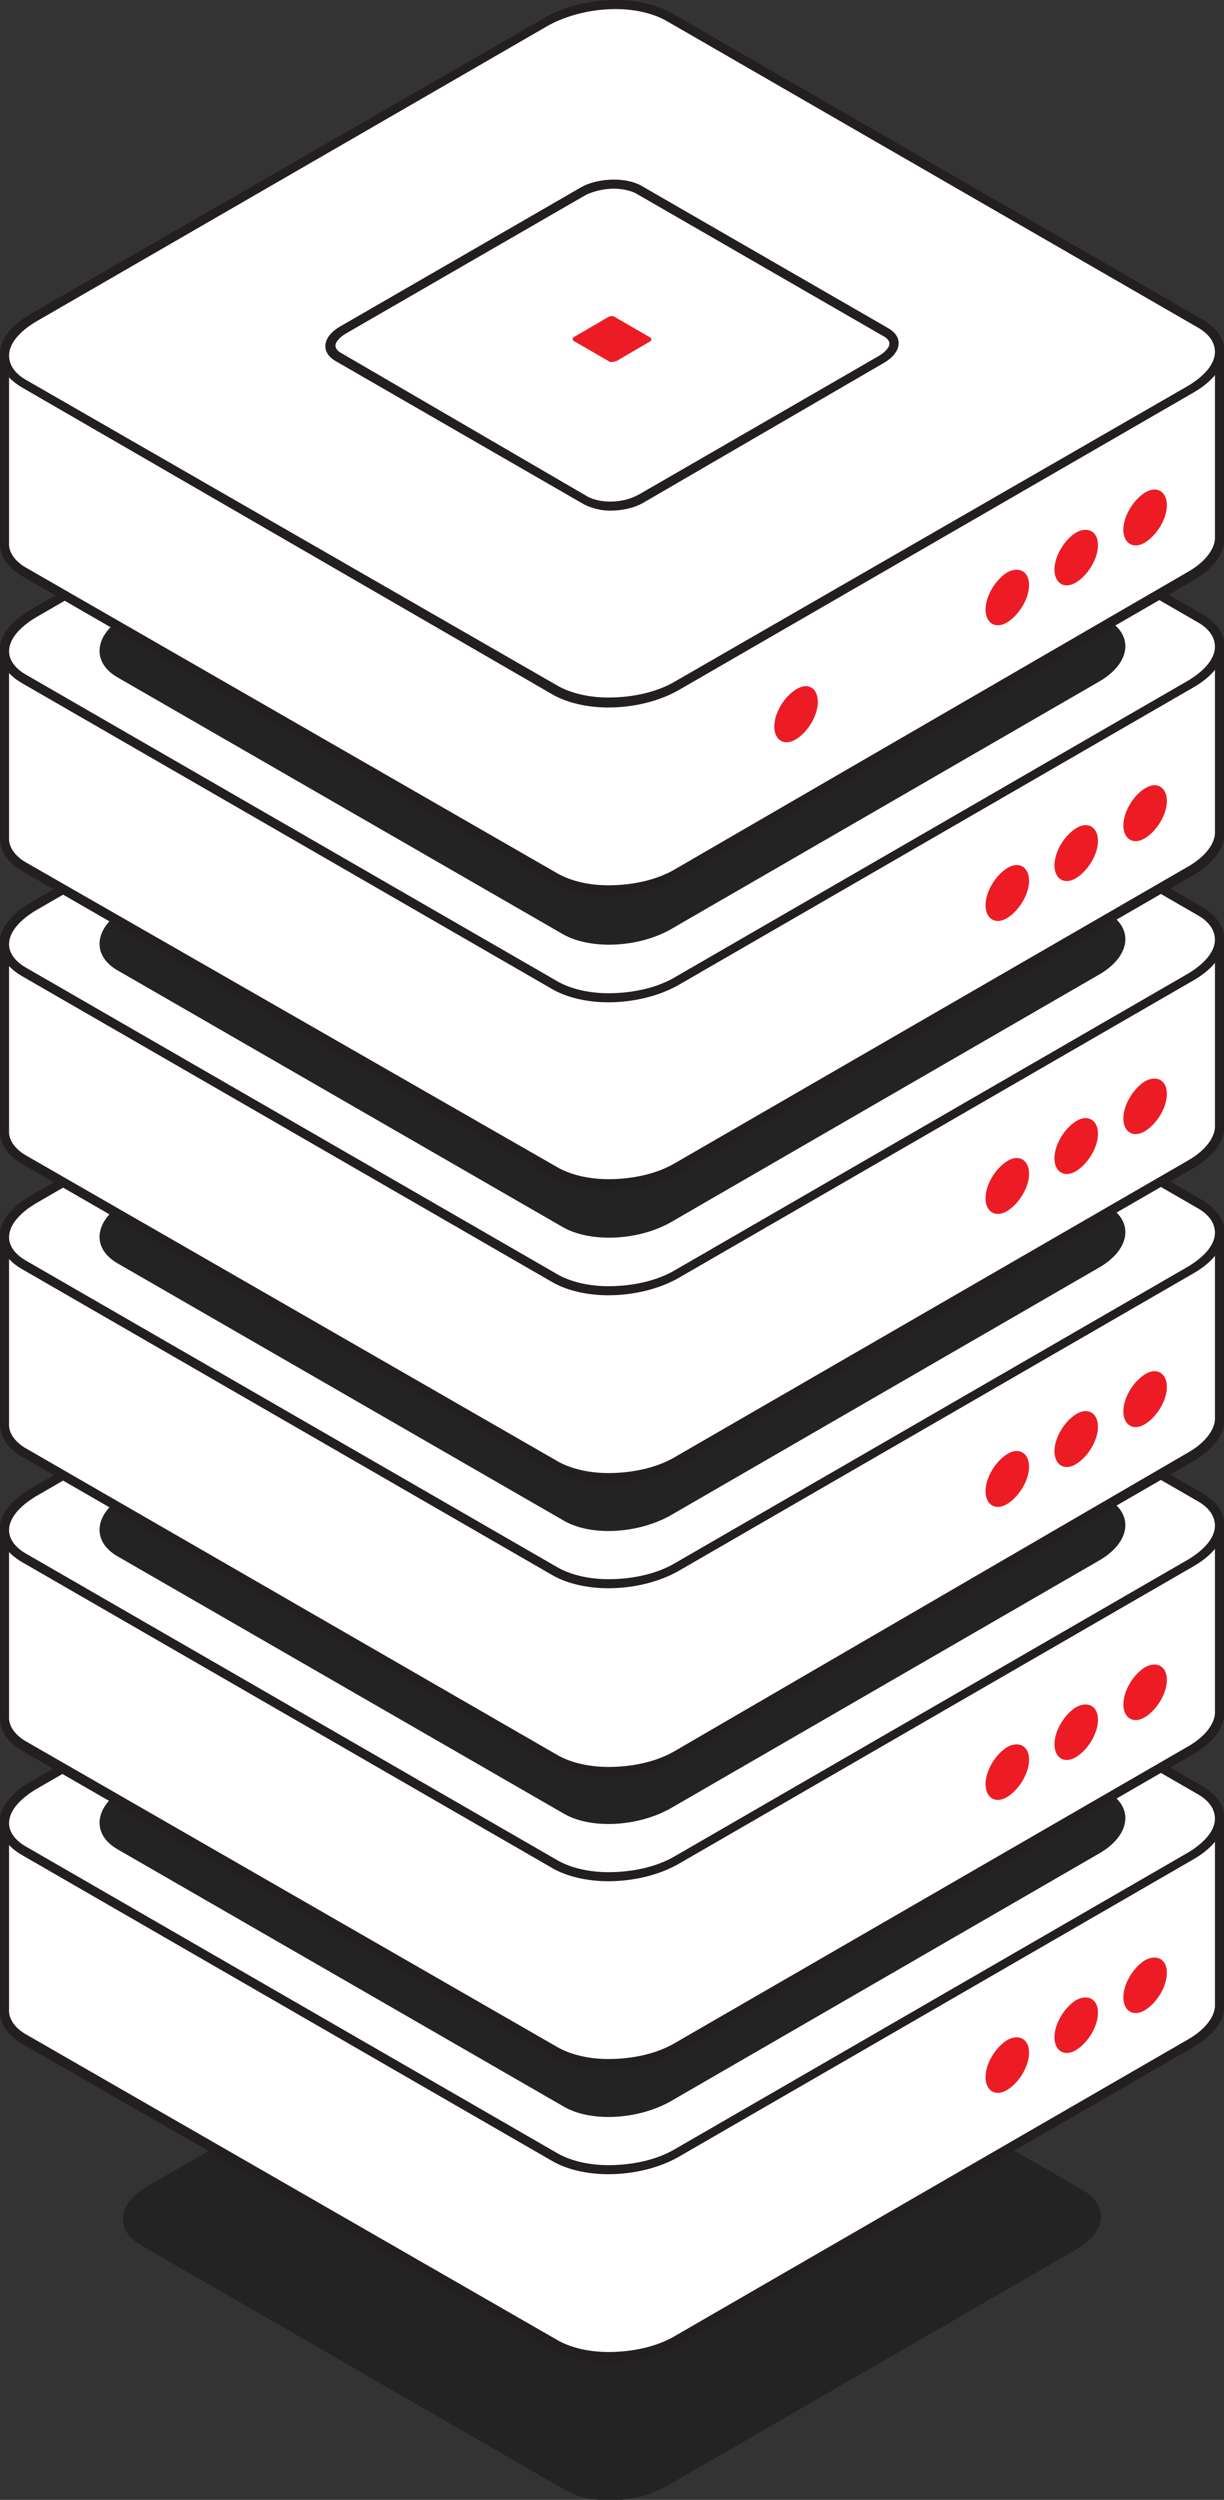 <?xml version="1.0" encoding="UTF-8"?> <!-- Generator: Adobe Illustrator 22.0.0, SVG Export Plug-In . SVG Version: 6.00 Build 0) --> <svg xmlns="http://www.w3.org/2000/svg" xmlns:xlink="http://www.w3.org/1999/xlink" id="Ñëîé_1" x="0px" y="0px" viewBox="0 0 135 275.6" style="enable-background:new 0 0 135 275.6;" xml:space="preserve"><rect x="0" y="0" width="135" height="275.6" fill="#333333" stroke="none"/> <style type="text/css"> .st0{fill:#FFFFFF;} .st1{fill:#232323;} .st2{fill:#990013;} .st3{fill:#C4000F;} .st4{fill:#FCE8EE;} .st5{fill:#F0FFFF;} .st6{fill:#AA9AAC;} .st7{fill:#C4E3FF;} .st8{fill:#E2C8CF;} .st9{fill:#1B4263;} .st10{fill:#938496;} .st11{fill:none;stroke:#C4000F;stroke-width:1.33;stroke-miterlimit:10;} .st12{fill:#231F20;} .st13{fill:url(#SVGID_1_);} .st14{opacity:0.67;} .st15{fill:#242993;} .st16{opacity:0.51;} .st17{fill:#4553C7;} .st18{fill:#B7B7B7;} .st19{fill:#3F38FC;} .st20{fill:url(#SVGID_2_);} .st21{fill:url(#SVGID_3_);} .st22{fill:url(#SVGID_4_);} .st23{fill:url(#SVGID_5_);} .st24{fill:url(#SVGID_6_);} .st25{fill:url(#SVGID_7_);} .st26{fill:url(#SVGID_8_);} .st27{fill:url(#SVGID_9_);} .st28{fill:url(#SVGID_10_);} .st29{fill:url(#SVGID_11_);} .st30{fill:url(#SVGID_12_);} .st31{fill:url(#SVGID_13_);} .st32{fill:url(#SVGID_14_);} .st33{fill:#42FFFF;} .st34{fill:url(#SVGID_15_);} .st35{fill:url(#SVGID_16_);} .st36{fill:url(#SVGID_17_);} .st37{fill:url(#SVGID_18_);} .st38{fill:url(#SVGID_19_);} .st39{fill:url(#SVGID_20_);} .st40{fill:url(#SVGID_21_);} .st41{fill:url(#SVGID_22_);} .st42{fill:url(#SVGID_23_);} .st43{fill:url(#SVGID_24_);} .st44{fill:url(#SVGID_25_);} .st45{fill:url(#SVGID_26_);} .st46{fill:url(#SVGID_27_);} .st47{fill:url(#SVGID_28_);} .st48{fill:url(#SVGID_29_);} .st49{fill:url(#SVGID_30_);} .st50{fill:url(#SVGID_31_);} .st51{fill:url(#SVGID_32_);} .st52{fill:url(#SVGID_33_);} .st53{fill:url(#SVGID_34_);} .st54{fill:url(#SVGID_35_);} .st55{fill:url(#SVGID_36_);} .st56{fill:url(#SVGID_37_);} .st57{fill:#173D7A;} .st58{opacity:0.6;} .st59{fill:#396CAA;} .st60{fill:#ED1C24;} .st61{fill:#D4ECFF;} .st62{fill:#FFC2B0;} .st63{fill:#EA9C92;} .st64{fill:#D3008D;} .st65{fill:#5793CE;} .st66{opacity:0.95;fill:#232323;} .st67{fill:#E2B1A6;} .st68{fill:#F0F6FF;} .st69{fill:#FCD1C5;} .st70{fill:#24126A;} .st71{fill:#AA8383;} .st72{fill:#C4CCD6;} .st73{fill:#936D6D;} </style> <g> <path class="st66" d="M62.3,274.5l-46.8-27c-2.9-1.7-2.5-4.6,0.8-6.5L61.5,215c3.3-1.9,8.3-2.1,11.2-0.5l46.8,27 c2.9,1.7,2.5,4.6-0.8,6.5l-45.2,26.1C70.2,276,65.2,276.2,62.3,274.5z"></path> <g> <g> <path class="st0" d="M67.1,259.9c-2.3,0-4.4-0.5-5.8-1.3L2.7,224.8c-1.5-0.9-2.3-2-2.2-3.3l0-20.3l45,0l14.7-8.5 c2.1-1.2,4.9-1.9,7.7-1.9c2.3,0,4.4,0.5,5.8,1.3l15.8,9.1l45,0v19.7c0.1,1.6-1,3.2-3.2,4.4L74.8,258 C72.7,259.2,69.9,259.9,67.1,259.9C67.1,259.9,67.1,259.9,67.1,259.9z"></path> <path class="st12" d="M67.9,191.3c2.2,0,4.2,0.5,5.6,1.3l15.7,9l0.2,0.1l0.3,0l44.3,0v19.2v0l0,0c0.1,1.3-1,2.8-2.9,3.9 l-56.6,32.7c-2,1.2-4.7,1.8-7.4,1.8c-2.2,0-4.2-0.5-5.6-1.3L2.9,224.3c-0.9-0.5-2-1.5-1.9-2.8l0,0v0v-19.8l44.4,0l0.3,0l0.2-0.1 l14.6-8.4C62.5,191.9,65.2,191.3,67.9,191.3 M67.9,190.3c-2.8,0-5.7,0.7-7.9,2l-14.6,8.4l-45.4,0v20.8c-0.1,1.4,0.7,2.8,2.4,3.8 L61,259c1.6,0.9,3.8,1.4,6.1,1.4c2.8,0,5.7-0.7,7.9-2l56.6-32.7c2.4-1.4,3.6-3.2,3.4-4.8v-20.2l-45.3,0l-15.7-9 C72.4,190.7,70.2,190.3,67.9,190.3L67.9,190.3z"></path> </g> <g> <path class="st0" d="M67.1,239.2c-2.3,0-4.4-0.5-5.8-1.3L2.7,204.1c-1.4-0.8-2.2-1.9-2.2-3.1c0-1.5,1.2-3,3.2-4.1l56.6-32.7 c2.1-1.2,4.9-1.9,7.7-1.9c2.3,0,4.4,0.5,5.8,1.3l58.6,33.8c1.4,0.8,2.2,1.9,2.2,3.1c0,1.5-1.2,3-3.2,4.1l-56.6,32.7 C72.7,238.5,69.9,239.2,67.1,239.2z"></path> <path class="st12" d="M67.9,162.7L67.9,162.7c2.2,0,4.2,0.5,5.6,1.3l58.6,33.8c0.9,0.5,1.9,1.4,1.9,2.7c0,1.3-1.1,2.6-2.9,3.7 l-56.6,32.7c-2,1.2-4.7,1.8-7.4,1.8c-2.2,0-4.2-0.5-5.6-1.3L2.9,203.6C2,203.1,1,202.2,1,201c0-1.3,1.1-2.6,2.9-3.7l56.6-32.7 C62.5,163.4,65.2,162.7,67.9,162.7 M67.9,161.7c-2.8,0-5.7,0.7-7.9,2L3.4,196.4c-4.2,2.4-4.6,6-1,8.1L61,238.3 c1.6,0.9,3.8,1.4,6.1,1.4c2.8,0,5.7-0.7,7.9-2l56.6-32.7c4.2-2.4,4.6-6,1-8.1L74,163.1C72.4,162.2,70.2,161.7,67.9,161.7 L67.9,161.7z"></path> </g> <path class="st1" d="M62.1,232.2L13,203.9c-3-1.7-2.6-4.8,0.8-6.8l47.4-27.4c3.5-2,8.7-2.2,11.8-0.5l49.1,28.3 c3,1.7,2.6,4.8-0.8,6.8l-47.4,27.4C70.3,233.7,65.1,234,62.1,232.2z"></path> <g> <path class="st60" d="M113.5,226.3c0,1.5-1.1,3.3-2.4,4.1c-1.3,0.8-2.4,0.1-2.4-1.4c0-1.5,1.1-3.3,2.4-4.1 C112.4,224.2,113.5,224.8,113.5,226.3z"></path> <path class="st60" d="M121.1,221.9c0,1.5-1.1,3.3-2.4,4.1c-1.3,0.8-2.4,0.1-2.4-1.4c0-1.5,1.1-3.3,2.4-4.1 C120,219.8,121.1,220.4,121.1,221.9z"></path> <path class="st60" d="M128.7,217.5c0,1.5-1.1,3.3-2.4,4.1c-1.3,0.8-2.4,0.1-2.4-1.4c0-1.5,1.1-3.3,2.4-4.1 C127.6,215.4,128.7,216,128.7,217.5z"></path> </g> </g> <g> <g> <path class="st0" d="M67.1,227.6c-2.3,0-4.4-0.5-5.8-1.3L2.7,192.5c-1.5-0.9-2.3-2-2.2-3.3l0-20.3l45,0l14.7-8.5 c2.1-1.2,4.9-1.9,7.7-1.9c2.3,0,4.4,0.5,5.8,1.3l15.8,9.1l45,0v19.7c0.1,1.6-1,3.2-3.2,4.4l-56.6,32.7 C72.7,226.9,69.9,227.6,67.1,227.6L67.1,227.6z"></path> <path class="st12" d="M67.9,159c2.2,0,4.2,0.5,5.6,1.3l15.7,9l0.2,0.1l0.3,0l44.3,0v19.2v0l0,0c0.1,1.3-1,2.8-2.9,3.9l-56.6,32.7 c-2,1.2-4.7,1.8-7.4,1.8c-2.2,0-4.2-0.5-5.6-1.3L2.9,192c-0.9-0.5-2-1.5-1.9-2.8l0,0v0v-19.8l44.4,0l0.3,0l0.2-0.1l14.6-8.4 C62.5,159.6,65.2,159,67.9,159 M67.9,158c-2.8,0-5.7,0.7-7.9,2l-14.6,8.4l-45.4,0v20.8c-0.1,1.4,0.7,2.8,2.4,3.8L61,226.7 c1.6,0.9,3.8,1.4,6.1,1.4c2.8,0,5.7-0.7,7.9-2l56.6-32.7c2.4-1.4,3.6-3.2,3.4-4.8v-20.2l-45.3,0l-15.7-9 C72.4,158.4,70.2,158,67.9,158L67.9,158z"></path> </g> <g> <path class="st0" d="M67.1,206.9c-2.3,0-4.4-0.5-5.8-1.3L2.7,171.7c-1.4-0.8-2.2-1.9-2.2-3.1c0-1.5,1.2-3,3.2-4.1l56.6-32.7 c2.1-1.2,4.9-1.9,7.7-1.9c2.3,0,4.4,0.5,5.8,1.3l58.6,33.8c1.4,0.8,2.2,1.9,2.2,3.1c0,1.5-1.2,3-3.2,4.1L74.8,205 C72.7,206.2,69.9,206.9,67.1,206.9z"></path> <path class="st12" d="M67.9,130.4L67.9,130.4c2.2,0,4.2,0.5,5.6,1.3l58.6,33.8c0.9,0.5,1.9,1.4,1.9,2.7c0,1.3-1.1,2.6-2.9,3.7 l-56.6,32.7c-2,1.2-4.7,1.8-7.4,1.8c-2.2,0-4.2-0.5-5.6-1.3L2.9,171.3C2,170.8,1,169.9,1,168.7c0-1.3,1.1-2.6,2.9-3.7l56.6-32.7 C62.5,131.1,65.2,130.4,67.9,130.4 M67.9,129.4c-2.8,0-5.7,0.7-7.9,2L3.4,164.1c-4.2,2.4-4.6,6-1,8.1L61,206 c1.6,0.9,3.8,1.4,6.1,1.4c2.8,0,5.7-0.7,7.9-2l56.6-32.7c4.2-2.4,4.6-6,1-8.1L74,130.8C72.4,129.9,70.2,129.4,67.9,129.4 L67.9,129.4z"></path> </g> <path class="st1" d="M62.1,199.9L13,171.6c-3-1.7-2.6-4.8,0.8-6.8l47.4-27.4c3.5-2,8.7-2.2,11.8-0.5l49.1,28.3 c3,1.7,2.6,4.8-0.8,6.8l-47.4,27.4C70.3,201.4,65.1,201.7,62.1,199.9z"></path> <g> <path class="st60" d="M113.5,194c0,1.5-1.1,3.3-2.4,4.1c-1.3,0.8-2.4,0.1-2.4-1.4s1.1-3.3,2.4-4.1 C112.4,191.9,113.5,192.5,113.5,194z"></path> <path class="st60" d="M121.1,189.6c0,1.5-1.1,3.3-2.4,4.1c-1.3,0.8-2.4,0.1-2.4-1.4s1.1-3.3,2.4-4.1 C120,187.5,121.1,188.1,121.1,189.6z"></path> <path class="st60" d="M128.7,185.2c0,1.5-1.1,3.3-2.4,4.1s-2.4,0.1-2.4-1.4s1.1-3.3,2.4-4.1C127.6,183.1,128.7,183.7,128.7,185.2 z"></path> </g> </g> <g> <g> <path class="st0" d="M67.1,195.3c-2.3,0-4.4-0.5-5.8-1.3L2.7,160.2c-1.5-0.9-2.3-2-2.2-3.3l0-20.3l45,0l14.7-8.5 c2.1-1.2,4.9-1.9,7.7-1.9c2.3,0,4.4,0.5,5.8,1.3l15.8,9.1l45,0v19.7c0.1,1.6-1,3.2-3.2,4.4l-56.6,32.7 C72.7,194.6,69.9,195.3,67.1,195.3C67.1,195.3,67.1,195.3,67.1,195.3z"></path> <path class="st12" d="M67.9,126.6c2.2,0,4.2,0.5,5.6,1.3l15.7,9l0.2,0.1l0.3,0l44.3,0v19.2v0l0,0c0.1,1.3-1,2.8-2.9,3.9L74.5,193 c-2,1.2-4.7,1.8-7.4,1.8c-2.2,0-4.2-0.5-5.6-1.3L2.9,159.7c-0.9-0.5-2-1.5-1.9-2.8l0,0v0V137l44.4,0l0.3,0l0.2-0.1l14.6-8.4 C62.5,127.3,65.2,126.6,67.9,126.6 M67.9,125.6c-2.8,0-5.7,0.7-7.9,2l-14.6,8.4L0,136v20.8c-0.1,1.4,0.7,2.8,2.4,3.8L61,194.4 c1.6,0.9,3.8,1.4,6.1,1.4c2.8,0,5.7-0.7,7.9-2l56.6-32.7c2.4-1.4,3.6-3.2,3.4-4.8v-20.2l-45.3,0L74,127 C72.4,126.1,70.2,125.6,67.9,125.6L67.9,125.6z"></path> </g> <g> <path class="st0" d="M67.1,174.6c-2.3,0-4.4-0.5-5.8-1.3L2.7,139.4c-1.4-0.8-2.2-1.9-2.2-3.1c0-1.5,1.2-3,3.2-4.1l56.6-32.7 c2.1-1.2,4.9-1.9,7.7-1.9c2.3,0,4.4,0.5,5.8,1.3l58.6,33.8c1.4,0.8,2.2,1.9,2.2,3.1c0,1.5-1.2,3-3.2,4.1l-56.6,32.7 C72.7,173.9,69.9,174.6,67.1,174.6z"></path> <path class="st12" d="M67.9,97.1v1c2.2,0,4.2,0.5,5.6,1.3l58.6,33.8c0.9,0.5,1.9,1.4,1.9,2.7c0,1.3-1.1,2.6-2.9,3.7l-56.6,32.7 c-2,1.2-4.7,1.8-7.4,1.8c-2.2,0-4.2-0.5-5.6-1.3L2.9,139C2,138.5,1,137.6,1,136.4c0-1.3,1.1-2.6,2.9-3.7L60.5,100 c2-1.2,4.7-1.8,7.4-1.8V97.1 M67.9,97.1c-2.8,0-5.7,0.7-7.9,2L3.4,131.8c-4.2,2.4-4.6,6-1,8.1L61,173.7c1.6,0.9,3.8,1.4,6.1,1.4 c2.8,0,5.7-0.7,7.9-2l56.6-32.7c4.2-2.4,4.6-6,1-8.1L74,98.5C72.4,97.6,70.2,97.1,67.9,97.1L67.9,97.1z"></path> </g> <path class="st1" d="M62.1,167.6L13,139.3c-3-1.7-2.6-4.8,0.8-6.8l47.4-27.4c3.5-2,8.7-2.2,11.8-0.5l49.1,28.3 c3,1.7,2.6,4.8-0.8,6.8l-47.4,27.4C70.3,169.1,65.1,169.4,62.1,167.6z"></path> <g> <path class="st60" d="M113.5,161.7c0,1.5-1.1,3.3-2.4,4.1c-1.3,0.8-2.4,0.1-2.4-1.4c0-1.5,1.1-3.3,2.4-4.1 C112.4,159.5,113.5,160.2,113.5,161.7z"></path> <path class="st60" d="M121.1,157.3c0,1.5-1.1,3.3-2.4,4.1c-1.3,0.8-2.4,0.1-2.4-1.4c0-1.5,1.1-3.3,2.4-4.1 S121.1,155.8,121.1,157.3z"></path> <path class="st60" d="M128.7,152.9c0,1.5-1.1,3.3-2.4,4.1c-1.3,0.8-2.4,0.1-2.4-1.4c0-1.5,1.1-3.3,2.4-4.1 S128.7,151.4,128.7,152.9z"></path> </g> </g> <g> <g> <path class="st0" d="M67.1,163c-2.3,0-4.4-0.5-5.8-1.3L2.7,127.9c-1.5-0.9-2.3-2-2.2-3.3l0-20.3l45,0l14.7-8.5 c2.1-1.2,4.9-1.9,7.7-1.9c2.3,0,4.4,0.5,5.8,1.3l15.8,9.1l45,0V124c0.1,1.6-1,3.2-3.2,4.4l-56.6,32.7 C72.7,162.3,69.9,163,67.1,163L67.1,163z"></path> <path class="st12" d="M67.9,94.3c2.2,0,4.2,0.5,5.6,1.3l15.7,9l0.2,0.1l0.3,0l44.3,0V124v0l0,0c0.1,1.3-1,2.8-2.9,3.9l-56.6,32.7 c-2,1.2-4.7,1.8-7.4,1.8c-2.2,0-4.2-0.5-5.6-1.3L2.9,127.4c-0.9-0.5-2-1.5-1.9-2.8l0,0v0v-19.8l44.4,0l0.3,0l0.2-0.1l14.6-8.4 C62.5,95,65.2,94.3,67.9,94.3 M67.9,93.3c-2.8,0-5.7,0.7-7.9,2l-14.6,8.4l-45.4,0v20.8c-0.1,1.4,0.7,2.8,2.4,3.8L61,162.1 c1.6,0.9,3.8,1.4,6.1,1.4c2.8,0,5.7-0.7,7.9-2l56.6-32.7c2.4-1.4,3.6-3.2,3.4-4.8v-20.2l-45.3,0l-15.7-9 C72.4,93.8,70.2,93.3,67.9,93.3L67.9,93.3z"></path> </g> <g> <path class="st0" d="M67.1,142.3c-2.3,0-4.4-0.5-5.8-1.3L2.7,107.1c-1.4-0.8-2.2-1.9-2.2-3.1c0-1.5,1.2-3,3.2-4.1l56.6-32.7 c2.1-1.2,4.9-1.9,7.7-1.9c2.3,0,4.4,0.5,5.8,1.3l58.6,33.8c1.4,0.8,2.2,1.9,2.2,3.1c0,1.5-1.2,3-3.2,4.1l-56.6,32.7 C72.7,141.6,69.9,142.3,67.1,142.3z"></path> <path class="st12" d="M67.9,65.8L67.9,65.8c2.2,0,4.2,0.5,5.6,1.3l58.6,33.8c0.9,0.5,1.9,1.4,1.9,2.7c0,1.3-1.1,2.6-2.9,3.7 l-56.6,32.7c-2,1.2-4.7,1.8-7.4,1.8c-2.2,0-4.2-0.5-5.6-1.3L2.9,106.7C2,106.2,1,105.3,1,104.1c0-1.3,1.1-2.6,2.9-3.7l56.6-32.7 C62.5,66.5,65.2,65.8,67.9,65.8 M67.9,64.8c-2.8,0-5.7,0.7-7.9,2L3.4,99.5c-4.2,2.4-4.6,6-1,8.1L61,141.4 c1.6,0.9,3.8,1.4,6.1,1.4c2.8,0,5.7-0.7,7.9-2l56.6-32.7c4.2-2.4,4.6-6,1-8.1L74,66.2C72.4,65.3,70.2,64.8,67.9,64.8L67.9,64.8z"></path> </g> <path class="st1" d="M62.1,135.3L13,107c-3-1.7-2.6-4.8,0.8-6.8l47.4-27.4c3.5-2,8.7-2.2,11.8-0.5l49.1,28.3 c3,1.7,2.6,4.8-0.8,6.8l-47.4,27.4C70.3,136.8,65.1,137,62.1,135.3z"></path> <g> <path class="st60" d="M113.5,129.4c0,1.5-1.1,3.3-2.4,4.1c-1.3,0.8-2.4,0.1-2.4-1.4c0-1.5,1.1-3.3,2.4-4.1 C112.4,127.2,113.5,127.9,113.5,129.4z"></path> <path class="st60" d="M121.1,125c0,1.5-1.1,3.3-2.4,4.1c-1.3,0.8-2.4,0.1-2.4-1.4c0-1.5,1.1-3.3,2.4-4.1 C120,122.8,121.1,123.5,121.1,125z"></path> <path class="st60" d="M128.7,120.6c0,1.5-1.1,3.3-2.4,4.1c-1.3,0.8-2.4,0.1-2.4-1.4c0-1.5,1.1-3.3,2.4-4.1 C127.6,118.5,128.7,119.1,128.7,120.6z"></path> </g> </g> <g> <g> <path class="st0" d="M67.1,130.7c-2.3,0-4.4-0.5-5.8-1.3L2.7,95.5c-1.5-0.9-2.3-2-2.2-3.3l0-20.3l45,0l14.7-8.5 c2.1-1.2,4.9-1.9,7.7-1.9c2.3,0,4.4,0.5,5.8,1.3L89.6,72l45,0v19.7c0.1,1.6-1,3.2-3.2,4.4l-56.6,32.7 C72.7,130,69.9,130.7,67.1,130.7L67.1,130.7z"></path> <path class="st12" d="M67.9,62c2.2,0,4.2,0.5,5.6,1.3l15.7,9l0.2,0.1l0.3,0l44.3,0v19.2v0l0,0c0.1,1.3-1,2.8-2.9,3.9l-56.6,32.7 c-2,1.2-4.7,1.8-7.4,1.8c-2.2,0-4.2-0.5-5.6-1.3L2.9,95.1c-0.9-0.5-2-1.5-1.9-2.8l0,0v0V72.4l44.4,0l0.3,0l0.2-0.1l14.6-8.4 C62.5,62.7,65.2,62,67.9,62 M67.9,61c-2.8,0-5.7,0.7-7.9,2l-14.6,8.4L0,71.4v20.8C-0.1,93.6,0.7,95,2.4,96L61,129.8 c1.6,0.9,3.8,1.4,6.1,1.4c2.8,0,5.7-0.7,7.9-2l56.6-32.7c2.4-1.4,3.6-3.2,3.4-4.8V71.5l-45.3,0l-15.7-9 C72.4,61.5,70.2,61,67.9,61L67.9,61z"></path> </g> <g> <path class="st0" d="M67.1,110c-2.3,0-4.4-0.5-5.8-1.3L2.7,74.8c-1.4-0.8-2.2-1.9-2.2-3.1c0-1.5,1.2-3,3.2-4.1l56.6-32.7 c2.1-1.2,4.9-1.9,7.7-1.9c2.3,0,4.4,0.5,5.8,1.3l58.6,33.8c1.4,0.8,2.2,1.9,2.2,3.1c0,1.5-1.2,3-3.2,4.1l-56.6,32.7 C72.7,109.3,69.9,110,67.1,110z"></path> <path class="st12" d="M67.9,33.5L67.9,33.5c2.2,0,4.2,0.5,5.6,1.3l58.6,33.8c0.9,0.5,1.9,1.4,1.9,2.7c0,1.3-1.1,2.6-2.9,3.7 l-56.6,32.7c-2,1.2-4.7,1.8-7.4,1.8c-2.2,0-4.2-0.5-5.6-1.3L2.9,74.4C2,73.9,1,73,1,71.8c0-1.3,1.1-2.6,2.9-3.7l56.6-32.7 C62.5,34.2,65.2,33.5,67.9,33.5 M67.9,32.5c-2.8,0-5.7,0.7-7.9,2L3.4,67.2c-4.2,2.4-4.6,6-1,8.1L61,109.1 c1.6,0.9,3.8,1.4,6.1,1.4c2.8,0,5.7-0.7,7.9-2l56.6-32.7c4.2-2.4,4.6-6,1-8.1L74,33.9C72.4,33,70.2,32.5,67.9,32.5L67.9,32.5z"></path> </g> <path class="st1" d="M62.1,103L13,74.7c-3-1.7-2.6-4.8,0.8-6.8l47.4-27.4c3.5-2,8.7-2.2,11.8-0.5l49.1,28.3c3,1.7,2.6,4.8-0.8,6.8 l-47.4,27.4C70.3,104.5,65.1,104.7,62.1,103z"></path> <g> <rect x="86" y="105" transform="matrix(0.866 -0.5 0.5 0.866 -39.402 63.935)" class="st0" width="27.1" height="1"></rect> <path class="st60" d="M113.5,97.1c0,1.5-1.1,3.3-2.4,4.1c-1.3,0.8-2.4,0.1-2.4-1.4c0-1.5,1.1-3.3,2.4-4.1 C112.4,94.9,113.5,95.6,113.5,97.1z"></path> <path class="st60" d="M121.1,92.7c0,1.5-1.1,3.3-2.4,4.1c-1.3,0.8-2.4,0.1-2.4-1.4c0-1.5,1.1-3.3,2.4-4.1 C120,90.5,121.1,91.2,121.1,92.7z"></path> <path class="st60" d="M128.7,88.3c0,1.5-1.1,3.3-2.4,4.1c-1.3,0.8-2.4,0.1-2.4-1.4c0-1.5,1.1-3.3,2.4-4.1 C127.6,86.1,128.7,86.8,128.7,88.3z"></path> </g> </g> <g> <g> <path class="st0" d="M67.1,98.2c-2.3,0-4.4-0.5-5.8-1.3L2.7,63c-1.5-0.9-2.3-2-2.2-3.3l0-20.3l45,0l14.7-8.5 c2.1-1.2,4.9-1.9,7.7-1.9c2.3,0,4.4,0.5,5.8,1.3l15.8,9.1l45,0v19.7c0.1,1.6-1,3.2-3.2,4.4L74.8,96.3 C72.7,97.5,69.9,98.2,67.1,98.2L67.1,98.2z"></path> <path class="st12" d="M67.9,29.5c2.2,0,4.2,0.5,5.6,1.3l15.7,9l0.2,0.1l0.3,0l44.3,0v19.2v0l0,0c0.1,1.3-1,2.8-2.9,3.9L74.5,95.8 c-2,1.2-4.7,1.8-7.4,1.8c-2.2,0-4.2-0.5-5.6-1.3L2.9,62.6c-0.9-0.5-2-1.5-1.9-2.8l0,0v0V39.9l44.4,0l0.3,0l0.2-0.1l14.6-8.4 C62.5,30.2,65.2,29.5,67.9,29.5 M67.9,28.5c-2.8,0-5.7,0.7-7.9,2l-14.6,8.4L0,38.9v20.8c-0.1,1.4,0.7,2.8,2.4,3.8L61,97.3 c1.6,0.9,3.8,1.4,6.1,1.4c2.8,0,5.7-0.7,7.9-2L131.6,64c2.4-1.4,3.6-3.2,3.4-4.8V39l-45.3,0l-15.7-9C72.4,29,70.2,28.5,67.9,28.5 L67.9,28.5z"></path> </g> <g> <path class="st0" d="M67.1,77.5c-2.3,0-4.4-0.5-5.8-1.3L2.7,42.3c-1.4-0.8-2.2-1.9-2.2-3.1c0-1.5,1.2-3,3.2-4.1L60.3,2.4 c2.1-1.2,4.9-1.9,7.7-1.9c2.3,0,4.4,0.5,5.8,1.3l58.6,33.8c1.4,0.8,2.2,1.9,2.2,3.1c0,1.5-1.2,3-3.2,4.1L74.8,75.6 C72.7,76.8,69.9,77.5,67.1,77.5z"></path> <path class="st12" d="M67.9,1L67.9,1c2.2,0,4.2,0.5,5.6,1.3l58.6,33.8c0.9,0.5,1.9,1.4,1.9,2.7c0,1.3-1.1,2.6-2.9,3.7L74.5,75.1 c-2,1.2-4.7,1.8-7.4,1.8c-2.2,0-4.2-0.5-5.6-1.3L2.9,41.9C2,41.4,1,40.5,1,39.2c0-1.3,1.1-2.6,2.9-3.7L60.5,2.8 C62.5,1.7,65.2,1,67.9,1 M67.9,0c-2.8,0-5.7,0.7-7.9,2L3.4,34.6c-4.2,2.4-4.6,6-1,8.1L61,76.6c1.6,0.9,3.8,1.4,6.1,1.4 c2.8,0,5.7-0.7,7.9-2l56.6-32.7c4.2-2.4,4.6-6,1-8.1L74,1.4C72.4,0.5,70.2,0,67.9,0L67.9,0z"></path> </g> <g> <path class="st60" d="M113.5,64.5c0,1.5-1.1,3.3-2.4,4.1c-1.3,0.8-2.4,0.1-2.4-1.4c0-1.5,1.1-3.3,2.4-4.1 C112.4,62.4,113.5,63,113.5,64.5z"></path> <path class="st60" d="M90.2,77.4c0,1.5-1.1,3.3-2.4,4.1c-1.3,0.8-2.4,0.1-2.4-1.4c0-1.5,1.1-3.3,2.4-4.1 C89.1,75.2,90.2,75.8,90.2,77.4z"></path> <path class="st0" d="M90.2,110.9c0,1.5-1.1,3.3-2.4,4.1c-1.3,0.8-2.4,0.1-2.4-1.4c0-1.5,1.1-3.3,2.4-4.1 C89.1,108.8,90.2,109.4,90.2,110.9z"></path> <path class="st60" d="M121.1,60.1c0,1.5-1.1,3.3-2.4,4.1c-1.3,0.8-2.4,0.1-2.4-1.4c0-1.5,1.1-3.3,2.4-4.1 C120,58,121.1,58.6,121.1,60.1z"></path> <path class="st60" d="M128.7,55.7c0,1.5-1.1,3.3-2.4,4.1c-1.3,0.8-2.4,0.1-2.4-1.4c0-1.5,1.1-3.3,2.4-4.1S128.7,54.2,128.7,55.7z "></path> </g> <g> <g> <path class="st0" d="M67.3,55.8c-1,0-1.9-0.2-2.6-0.6L37.3,39.3c-0.4-0.2-0.9-0.6-0.9-1.2c0-0.6,0.5-1.2,1.4-1.7l26.5-15.3 c0.9-0.5,2.2-0.9,3.5-0.9c1,0,1.9,0.2,2.6,0.6l27.4,15.8c0.4,0.2,0.9,0.6,0.9,1.2c0,0.6-0.5,1.2-1.4,1.7L70.8,54.9 C69.8,55.4,68.6,55.8,67.3,55.8z"></path> <path class="st12" d="M67.7,20.8L67.7,20.8c0.9,0,1.8,0.2,2.4,0.5l27.4,15.8c0.2,0.1,0.6,0.4,0.6,0.8c0,0.3-0.3,0.8-1.1,1.3 L70.5,54.5c-0.9,0.5-2,0.8-3.2,0.8c-0.9,0-1.8-0.2-2.4-0.5L37.6,38.9c-0.2-0.1-0.6-0.4-0.6-0.8c0-0.3,0.3-0.8,1.1-1.3l26.5-15.3 C65.4,21.1,66.6,20.8,67.7,20.8 M67.7,19.8c-1.3,0-2.7,0.3-3.7,0.9L37.5,36c-1.9,1.1-2.2,2.8-0.5,3.8l27.4,15.8 c0.8,0.4,1.8,0.7,2.9,0.7c1.3,0,2.7-0.3,3.7-0.9L97.5,40c1.9-1.1,2.2-2.8,0.5-3.8L70.6,20.4C69.8,20,68.8,19.8,67.7,19.8 L67.7,19.8z"></path> </g> <path class="st60" d="M67.1,39.8l-3.8-2.2c-0.2-0.1-0.2-0.4,0.1-0.5L67,35c0.3-0.2,0.7-0.2,0.9,0l3.8,2.2 c0.2,0.1,0.2,0.4-0.1,0.5L68,39.8C67.7,39.9,67.3,40,67.1,39.8z"></path> </g> </g> </g> </svg> 